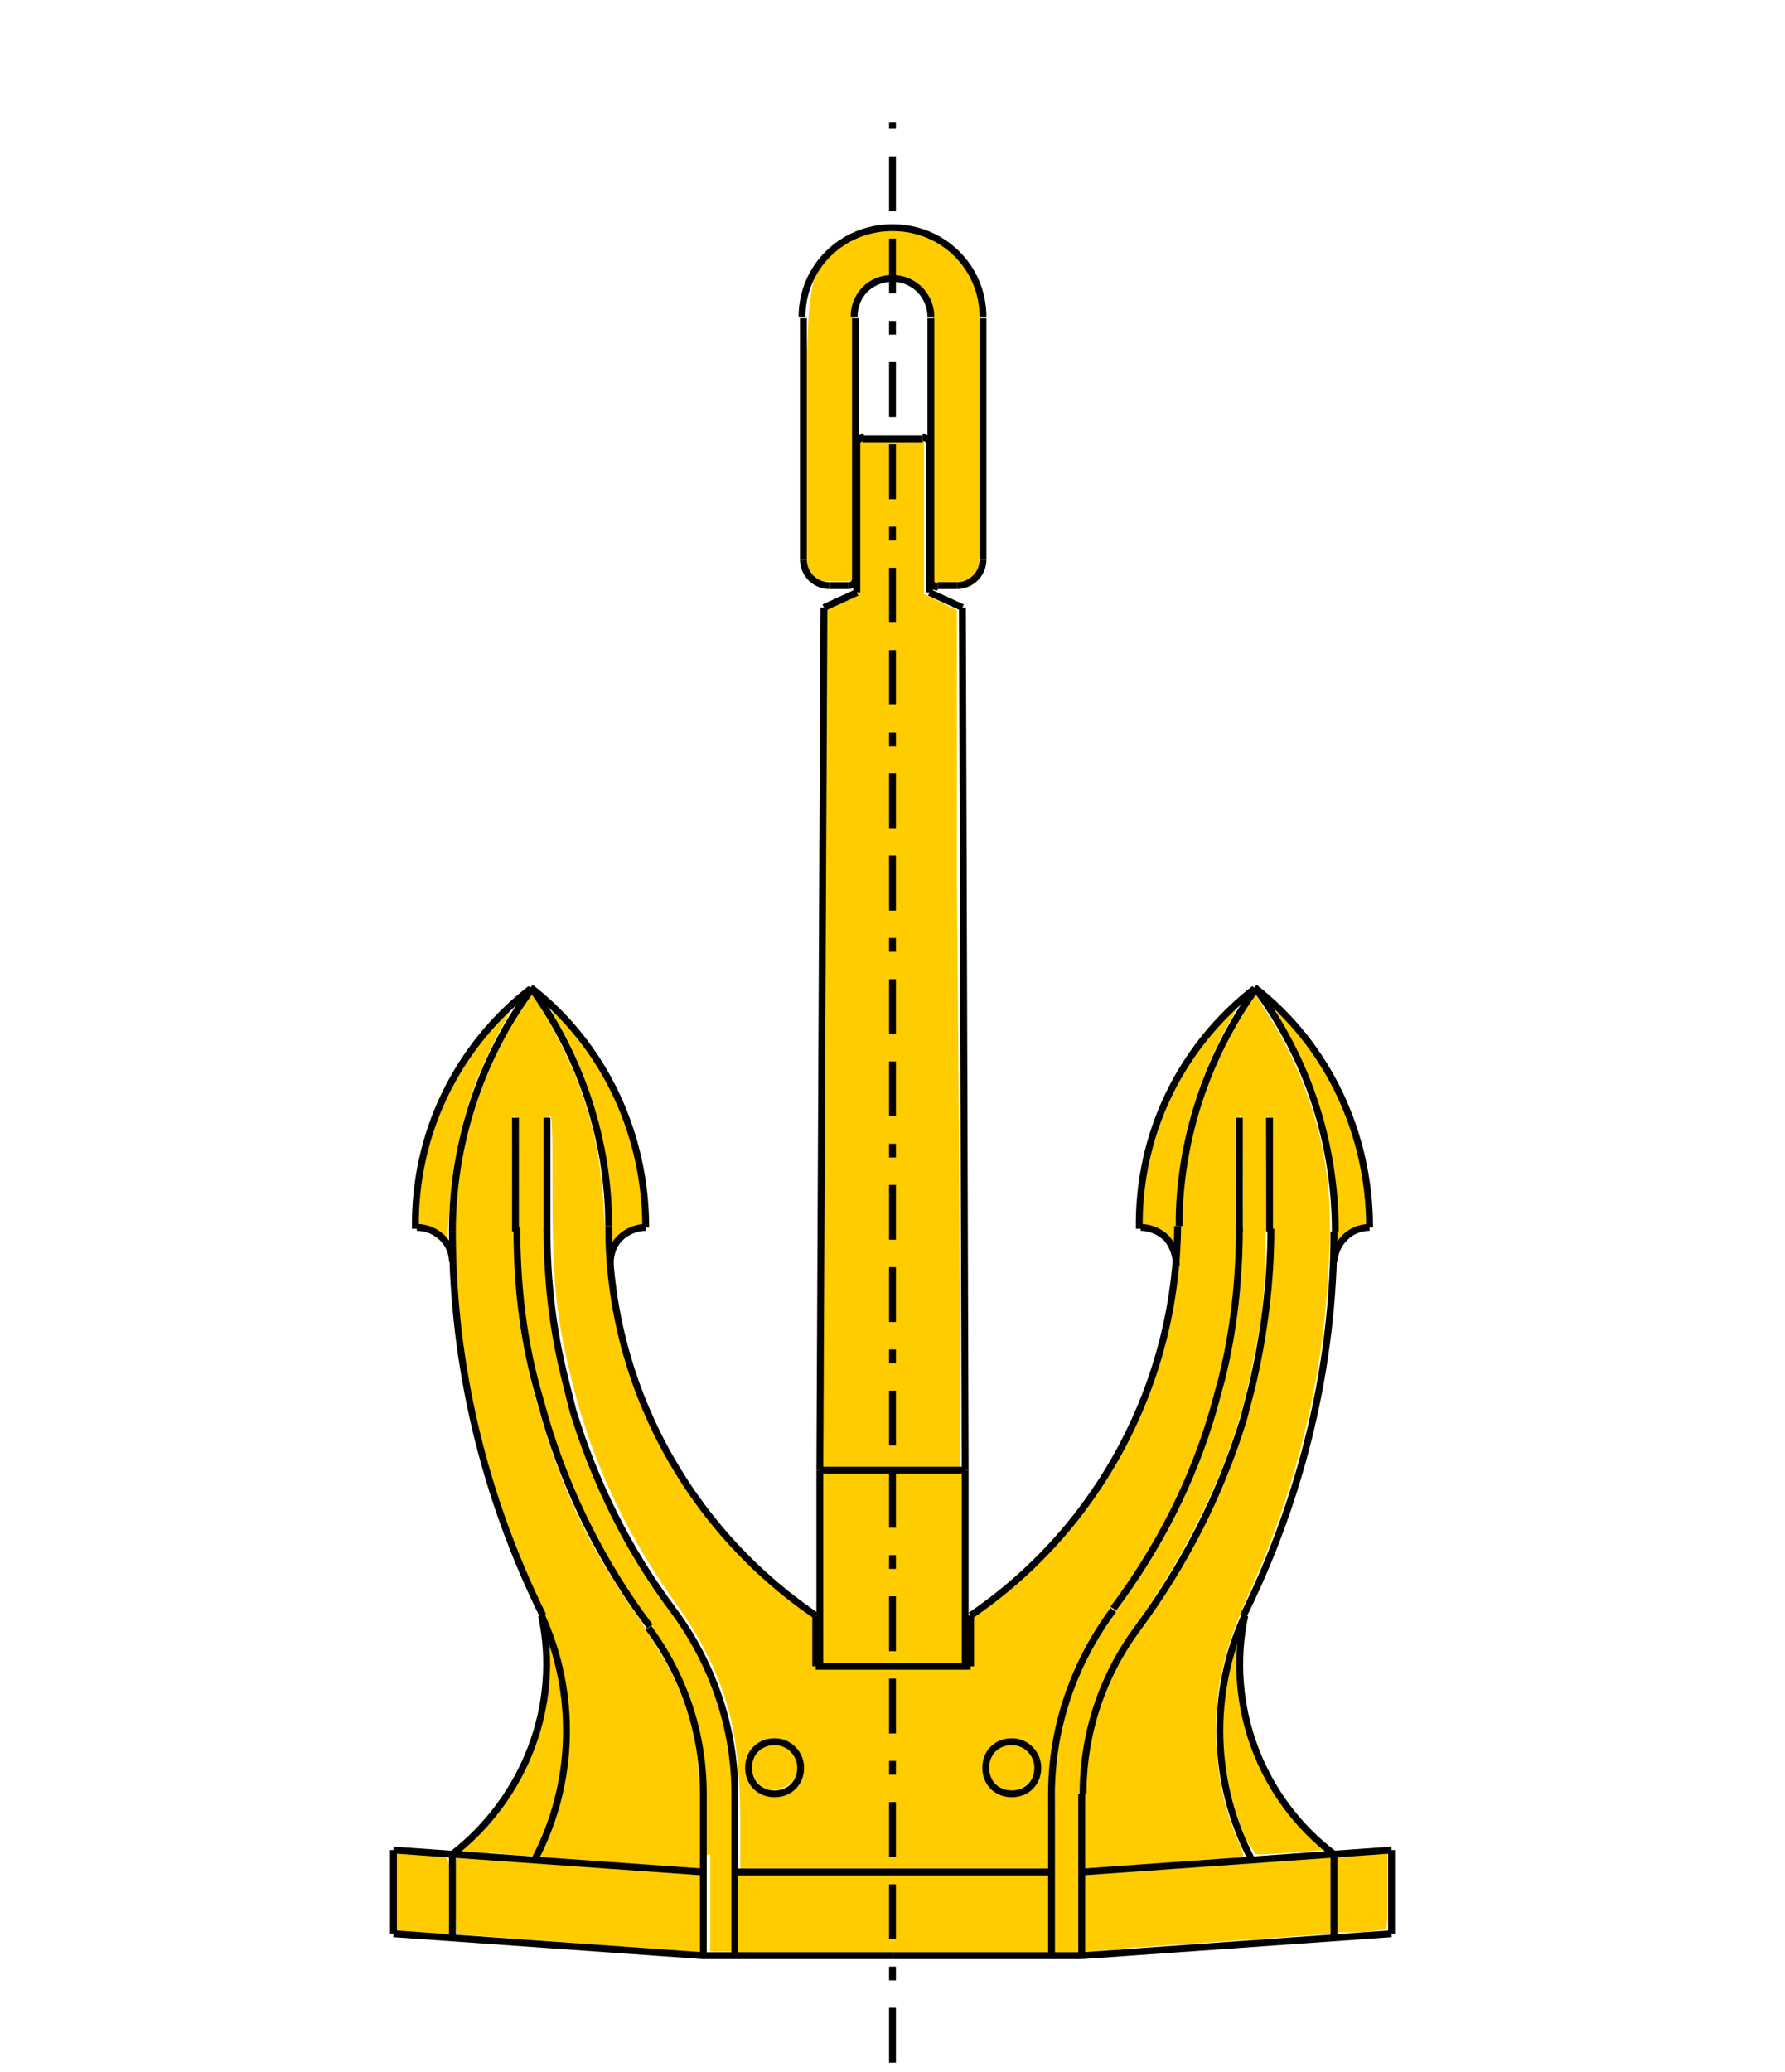 <?xml version="1.0" encoding="UTF-8"?>
<svg id="svg1" xmlns="http://www.w3.org/2000/svg" version="1.1" xmlns:inkscape="http://www.inkscape.org/namespaces/inkscape" xmlns:sodipodi="http://sodipodi.sourceforge.net/DTD/sodipodi-0.dtd" xmlns:svg="http://www.w3.org/2000/svg" viewBox="0 0 130.2 151.1">
  <defs>
    <style>
      .cls-1, .cls-2 {
        fill: none;
        stroke: #000;
        stroke-width: .5px;
      }

      .cls-3 {
        fill: #fc0;
        stroke-width: 0px;
      }

      .cls-2 {
        stroke-dasharray: 0 0 0 0 0 0 4 2 1 2 4 2;
      }
    </style>
  </defs>
  <sodipodi:namedview id="namedview1" bordercolor="#000000" borderopacity="0.25" inkscape:current-layer="g6" inkscape:cx="118.63921" inkscape:cy="111.57053" inkscape:deskcolor="#d1d1d1" inkscape:pagecheckerboard="0" inkscape:pageopacity="0.0" inkscape:showpageshadow="2" inkscape:window-height="1360" inkscape:window-maximized="0" inkscape:window-width="1718" inkscape:window-x="853" inkscape:window-y="0" inkscape:zoom="2.6171785" pagecolor="#ffffff">
    <inkscape:page id="page1" x="0" y="0" width="253.3" height="181.7" bleed="0" inkscape:label="1" margin="0"/>
  </sodipodi:namedview>
  <g>
    <path id="path85" class="cls-3" d="M42.1,141.7c-4.8-.4-8.7-.6-8.8-.7,0,0-.1-1.3-.1-2.8,0-2.6,0-2.8.3-2.8s4,.3,8.4.6,8.3.6,8.6.6h.5v2.9c0,1.6,0,2.9-.1,2.9,0,0-4-.3-8.8-.7h0Z"/>
    <path id="path86" class="cls-3" d="M30.1,140.9h-1.2v-5.9h1.5c2.6.3,2.4,0,2.4,3.2v2.8h-.7c-.4,0-1.3-.1-1.9-.1h0Z"/>
    <path id="path87" class="cls-3" d="M35.7,135.2c-1.1,0-2-.2-2.1-.2,0,0,.3-.4.8-.8,1.6-1.5,3.4-4.1,4.3-6.3.9-2.1,1.5-5.4,1.3-7.4,0-1.3,0-1.1.5.8,1.1,4.3.7,8.7-1.1,12.9l-.5,1.1h-.6c-.4,0-1.5-.1-2.6-.2h0Z"/>
    <path id="path88" class="cls-3" d="M51.4,135.3c0-6.6,0-7.2-.4-8.5-.6-2.7-1.5-5-2.8-7-.4-.6-.8-1.2-.8-1.4s-.4-.7-.8-1.2c-4.2-5.8-7.6-14.6-8.5-21.9-.3-2.7-.5-6.4-.5-10.4,0-2.3,0-3.5-.1-3.5-.2,0-.2,6.6,0,10.3.2,3.5.5,6.2,1.3,9.2,1.6,6.3,3.6,11,7.1,16.1.7,1,1.3,1.9,1.4,2.1s.5.8.9,1.5c.9,1.4,1.6,3.1,2.1,4.7.6,2.1.7,3.4.7,7.3v3.7s-.4,0-.4,0c-.9,0-11.1-.7-11.2-.8,0,0,0-.4.2-.8.5-1.2,1.1-3,1.4-4.3.4-1.8.5-5.2.2-7.2-.3-2.2-1.3-5.2-2.2-7.1-.2-.5-.8-1.8-1.3-3.1-2.8-7.2-4.3-14-4.5-21.5-.1-4.6.3-7.6,1.5-11.2.8-2.5,2.5-5.8,3.7-7.5l.3-.5.7,1.1c.9,1.4,2.5,4.6,3,6.2,1.1,3.1,1.5,5.5,1.7,9.6.2,3.5.4,5.4.9,7.7,1.5,6.6,4.9,12.5,9.9,17.3.9.8,2.2,2,3,2.5l1.4,1v1.9s0,1.9,0,1.9h11.6v-1.9c0,0,.1-1.9.1-1.9l1.1-.8c6.4-4.8,10.9-11.7,12.8-19.4.5-2.1,1-5.2,1-6.5,0-1.1.4-5.2.6-6.4.6-3.8,2.4-8.3,4.4-11.3l.6-.9.8,1.3c1.8,2.7,3.2,6,4,9.3.8,3.6.9,6.4.4,12.3-.6,6.8-2.5,13.9-5.3,20.2-2,4.4-2.7,7.1-2.7,10.6,0,2.9.5,5.6,1.6,8.1.3.6.4,1.1.4,1.2,0,0-10.5.8-11.4.8h-.4s0-3.8,0-3.8c0-4,.2-5.1.9-7.4.5-1.8,1.9-4.5,3.4-6.7,4.6-6.5,7.4-13.1,8.7-20.4.7-3.9.7-5.2.7-12.5,0-6.4-.3-4.9-.3,2.3,0,6.9-.1,7.6-.9,11.6-.8,4.1-1.9,7.3-3.8,11.2-1.4,2.8-2.5,4.7-4.4,7.5-2.9,4.1-4,7-4.4,11.6,0,1-.1,4.2-.1,7.3v5.5h-1.8v-7.4c0,0,.1-7.4.1-7.4l.4-1.5c.9-3.5,1.7-5.4,4.7-9.8,2.4-3.6,3.5-5.5,4.7-8.2,1.9-4.4,3.3-9.6,3.7-14.5.2-2,.2-12.3,0-12.3s-.2,2.7-.2,6c0,6-.1,7-.6,10-.8,4.9-2.8,10.5-5.1,14.6-.9,1.6-1.5,2.5-3.7,5.7-2.5,3.7-3.7,6.9-4.1,10.9,0,.7-.1,2.8-.1,4.6v3.2h-22.7v-2.8c0-5.8-.5-8.7-2.1-12.2-.8-1.6-1.3-2.6-2.9-4.8-3.7-5.3-6.1-10.6-7.5-16.7-1-4.2-1.2-6.7-1.2-13.4,0-3.6,0-5.1-.2-5.1s-.1,1.9,0,6.5c0,7.3.2,8.3,1.2,12.6,1.6,6.7,3.5,10.6,8.6,18,1.5,2.2,2.7,5.1,3.4,8,.3,1.3.3,1.7.4,8.6v7.3c0,0-.9,0-.9,0h-1v-7.1ZM57.6,130.6c1.2-.7,1.1-2.9,0-3.5-.5-.3-1.6-.3-2.1,0-.8.4-1,1-1,2.2,0,.6.7,1.4,1.4,1.5.6.1,1.3,0,1.8-.2h0ZM74.9,130.6c1.2-.6,1.2-2.7,0-3.5-.4-.2-.6-.3-1.3-.2-.7,0-.9.1-1.3.6-.6.7-.7,1.5-.4,2.3.5,1.1,1.7,1.4,2.9.8h0Z"/>
    <path id="path89" class="cls-3" d="M32.4,90.1c-.3-.4-1.2-.8-1.7-.8-.4,0-.4-.2-.2-2.2.4-3.6,1.5-6.7,3.4-9.7,1.2-1.8,3.3-4.3,3.5-4.1,0,0-.2.4-.4.9-.7,1.1-2,3.8-2.5,5.3-.9,2.7-1.5,5.3-1.7,8.4-.2,2.7-.1,2.5-.5,2.1Z"/>
    <path id="path90" class="cls-3" d="M44.6,88.6c-.2-5.3-1.6-10.1-4-14.2-.3-.5-.5-.9-.4-.9,0,0,1.1,1,2.1,2.3,2.6,3.3,4.3,7.6,4.6,12.1v1.4c0,0-.6.2-.6.2-.4.1-.8.4-1.2.7l-.5.5v-2Z"/>
    <path id="path91" class="cls-3" d="M53.8,139.5v-2.9h22.7v5.8h-22.7v-2.9Z"/>
    <path id="path92" class="cls-3" d="M55.8,130.4c-.5-.2-.9-.8-1-1.4,0-.7.1-1.2.8-1.6,1.7-1.1,3.5,1.2,2.1,2.6-.4.4-1.3.6-1.9.4h0Z"/>
    <path id="path93" class="cls-3" d="M72.9,130.3c-1.1-.7-1.1-2.4.1-3,.9-.4,2,0,2.4,1,.2.5.2.6,0,1.1-.4,1-1.6,1.5-2.5.9h0Z"/>
    <path id="path94" class="cls-3" d="M60,114.3v-7h10.2v14h-10.2v-7Z"/>
    <path id="path95" class="cls-3" d="M60.1,82.4c0-13.6.1-27.7.2-31.4v-6.7c0,0,1.2-.5,1.2-.5l1.1-.5v-5.6s0-5.6,0-5.6h2.4s2.4,0,2.4,0v11.2l1.2.6,1.2.6v20c.1,11,.2,25.1.2,31.3v11.3h-10.2v-24.6Z"/>
    <path id="path96" class="cls-3" d="M68.1,32.4c0-10,0-10.1-.3-10.7-.6-1.1-1.4-1.6-2.7-1.6s-2.4.7-2.8,1.8c0,.2-.1,4.5-.1,10.4v10.1s-1.2,0-1.2,0c-1.1,0-1.2,0-1.7-.5l-.5-.5v-9.5q-.1-10.6.8-12.1c1.3-2.2,4-3.4,6.5-3,2.6.4,4.6,2.2,5.2,4.7.2.8.2,1.9.2,10.2,0,8.6,0,9.3-.2,9.8-.4.8-.8.9-2.1,1h-1.1s0-10.1,0-10.1Z"/>
    <path id="path97" class="cls-3" d="M85.4,90.4c-.3-.5-1-.9-1.7-1.1-.6,0-.6-.1-.4-2.4.5-4.7,2.5-9.1,5.8-12.6.6-.6,1.1-1.1,1.1-1s-.1.5-.4,1c-1.5,2.6-2.8,5.9-3.4,8.9-.3,1.6-.5,2.6-.7,6.3v1.3c0,0-.3-.4-.3-.4Z"/>
    <path id="path98" class="cls-3" d="M97.5,89.6c.2-2.3-.4-6.3-1.5-9.3-.6-1.8-1.7-4.3-2.5-5.6-.3-.5-.5-.9-.4-.9.1-.1,1.6,1.5,2.5,2.7,2.5,3.4,3.8,7.1,4.1,11.5v1.3c0,0-.6.2-.6.2-.5.1-.8.3-1.2.7l-.5.6v-1.1Z"/>
    <path id="path99" class="cls-3" d="M79.1,139.5v-2.9h.9c1.1-.2,16.4-1.3,16.8-1.3h.3v5.7l-8.4.6c-4.6.3-8.6.6-9,.7h-.7c0,0,0-2.8,0-2.8Z"/>
    <path id="path100" class="cls-3" d="M91,134.4c-1.9-4.2-2.3-9.1-1.1-13.6l.3-1.1v1.9c.3,4.9,1.9,8.6,5.2,11.9.7.7,1.3,1.4,1.2,1.4-.1,0-4.6.4-5,.3,0,0-.3-.4-.6-.9Z"/>
    <path id="path101" class="cls-3" d="M97.4,138.2c0-1.6,0-2.9.1-2.9,0,0,.9-.1,1.9-.2h1.8c0,0,0,2.7,0,2.7,0,1.6,0,2.9-.1,2.9,0,0-.9.1-1.9.2h-1.8c0,.1,0-2.7,0-2.7Z"/>
    <g id="g54">
      <g id="g8">
        <path id="path1" class="cls-1" d="M38.7,72.1c-5.4,4.2-8.5,10.6-8.4,17.5"/>
        <path id="path2" class="cls-1" d="M47.1,89.5c0-6.8-3-13.3-8.4-17.5"/>
        <path id="path3" class="cls-1" d="M38.8,72.1c-3.8,5.1-5.8,11.4-5.8,17.7"/>
        <path id="path4" class="cls-1" d="M44.4,89.4c0-6.2-2-12.3-5.6-17.3"/>
        <path id="path5" class="cls-1" d="M99.9,89.5c0-6.8-3-13.3-8.4-17.5"/>
        <path id="path6" class="cls-1" d="M91.5,72.1c-5.4,4.2-8.5,10.6-8.4,17.5"/>
        <path id="path7" class="cls-1" d="M97.4,89.8c0-6.4-2-12.6-5.8-17.7"/>
        <path id="path8" class="cls-1" d="M91.6,72.1c-3.6,5-5.6,11.1-5.6,17.3"/>
      </g>
      <line id="line8" class="cls-1" x1="70.2" y1="44.3" x2="70.4" y2="107.2"/>
      <line id="line9" class="cls-1" x1="60.1" y1="44.3" x2="59.8" y2="107.2"/>
      <line id="line10" class="cls-1" x1="67.8" y1="43.2" x2="70.2" y2="44.3"/>
      <line id="line11" class="cls-1" x1="62.5" y1="43.2" x2="60.1" y2="44.3"/>
      <line id="line12" class="cls-1" x1="67.8" y1="32.4" x2="67.8" y2="43.2"/>
      <path id="path12" class="cls-1" d="M67.8,32.4c0-.3-.2-.5-.5-.5"/>
      <line id="line13" class="cls-1" x1="67.3" y1="32" x2="62.9" y2="32"/>
      <line id="line14" class="cls-1" x1="62.5" y1="32.4" x2="62.5" y2="43.2"/>
      <g id="g16">
        <path id="path14" class="cls-1" d="M63,31.9c-.3,0-.5.2-.5.5"/>
        <path id="path15" class="cls-1" d="M67.9,42.3c0,.3.2.5.5.5"/>
        <path id="path16" class="cls-1" d="M61.9,42.7c.3,0,.5-.2.5-.5"/>
      </g>
      <line id="line16" class="cls-1" x1="69.8" y1="42.7" x2="68.4" y2="42.7"/>
      <path id="path17" class="cls-1" d="M69.8,42.7c1,0,1.9-.8,1.9-1.9"/>
      <line id="line17" class="cls-1" x1="60.5" y1="42.7" x2="61.9" y2="42.7"/>
      <g id="g19">
        <path id="path18" class="cls-1" d="M58.6,40.8c0,1,.8,1.9,1.9,1.9"/>
        <path id="path19" class="cls-1" d="M67.9,23.1c0-1.5-1.2-2.8-2.8-2.8s-2.8,1.2-2.8,2.8"/>
      </g>
      <line id="line19" class="cls-1" x1="67.9" y1="23.2" x2="67.9" y2="42.3"/>
      <line id="line20" class="cls-1" x1="62.4" y1="23.2" x2="62.4" y2="42.3"/>
      <path id="path20" class="cls-1" d="M71.7,23.1c0-3.6-2.9-6.5-6.6-6.5s-6.6,2.9-6.6,6.5"/>
      <line id="line21" class="cls-1" x1="71.7" y1="23.2" x2="71.7" y2="40.8"/>
      <line id="line22" class="cls-1" x1="58.6" y1="23.2" x2="58.6" y2="40.8"/>
      <polyline id="polyline22" class="cls-1" points="65.2 142.6 51.3 142.6 28.7 141"/>
      <g id="g25">
        <path id="path22" class="cls-1" d="M47.1,89.5c-.7,0-1.4.3-1.9.8s-.7,1.2-.7,2"/>
        <path id="path23" class="cls-1" d="M33,92c0-1.4-1.2-2.5-2.6-2.5"/>
        <path id="path24" class="cls-1" d="M53.6,130.8c0-4.8-1.6-9.5-4.5-13.4"/>
        <path id="path25" class="cls-1" d="M51.3,130.8c0-4.4-1.4-8.6-4-12.1"/>
      </g>
      <line id="line25" class="cls-1" x1="47.1" y1="89.5" x2="47.1" y2="89.5"/>
      <line id="line26" class="cls-1" x1="37.6" y1="81.5" x2="37.6" y2="89.8"/>
      <line id="line27" class="cls-1" x1="39.9" y1="81.5" x2="39.9" y2="89.8"/>
      <g id="g30">
        <path id="path27" class="cls-1" d="M33,89.8c0,9.7,2.3,19.3,6.6,28"/>
        <path id="path28" class="cls-1" d="M44.4,89.4c0,11.4,5.7,22,15.1,28.4"/>
        <path id="path29" class="cls-1" d="M39.9,89.6c0,3.7.4,7.3,1.3,10.9l.6,2.4c1.6,5.2,4,10.1,7.3,14.5"/>
        <path id="path30" class="cls-1" d="M37.7,89.5c0,3.9.4,7.8,1.4,11.5l.7,2.5c1.6,5.4,4.2,10.6,7.6,15.1"/>
      </g>
      <line id="line30" class="cls-1" x1="33" y1="135.2" x2="33" y2="141.3"/>
      <g id="g32">
        <path id="path31" class="cls-1" d="M39,135.6c2.9-5.5,3.1-12.1.5-17.8"/>
        <path id="path32" class="cls-1" d="M33,135.2c5.3-4.1,7.9-10.9,6.5-17.4"/>
      </g>
      <line id="line32" class="cls-1" x1="51.3" y1="136.5" x2="28.7" y2="134.9"/>
      <line id="line33" class="cls-1" x1="78.9" y1="142.6" x2="101.5" y2="141"/>
      <g id="g36">
        <path id="path33" class="cls-1" d="M85.8,92.3c0-.7-.2-1.4-.7-2-.5-.5-1.2-.8-1.9-.8"/>
        <path id="path34" class="cls-1" d="M99.9,89.5c-1.4,0-2.5,1.1-2.6,2.5"/>
        <path id="path35" class="cls-1" d="M81.2,117.4c-2.9,3.9-4.5,8.6-4.5,13.4"/>
        <path id="path36" class="cls-1" d="M83,118.7c-2.6,3.5-4,7.7-4,12.1"/>
      </g>
      <line id="line36" class="cls-1" x1="78.9" y1="130.8" x2="78.9" y2="142.6"/>
      <line id="line37" class="cls-1" x1="83.2" y1="89.5" x2="83.2" y2="89.5"/>
      <line id="line38" class="cls-1" x1="92.6" y1="81.5" x2="92.6" y2="89.8"/>
      <line id="line39" class="cls-1" x1="90.4" y1="81.5" x2="90.4" y2="89.8"/>
      <g id="g40">
        <path id="path39" class="cls-1" d="M90.7,117.8c4.3-8.7,6.6-18.3,6.6-28"/>
        <path id="path40" class="cls-1" d="M70.8,117.8c9.4-6.4,15-17,15.1-28.4"/>
      </g>
      <line id="line40" class="cls-1" x1="97.3" y1="135.2" x2="97.3" y2="141.3"/>
      <g id="g42">
        <path id="path41" class="cls-1" d="M90.8,117.8c-2.6,5.7-2.4,12.3.5,17.8"/>
        <path id="path42" class="cls-1" d="M90.8,117.8c-1.4,6.6,1.2,13.4,6.5,17.4"/>
      </g>
      <line id="line42" class="cls-1" x1="78.9" y1="136.5" x2="101.5" y2="134.9"/>
      <line id="line43" class="cls-1" x1="78.9" y1="142.6" x2="65.2" y2="142.6"/>
      <polyline id="polyline43" class="cls-1" points="76.7 136.5 65.2 136.5 53.6 136.5"/>
      <line id="line44" class="cls-1" x1="28.7" y1="141" x2="28.7" y2="134.9"/>
      <g id="g45">
        <path id="path44" class="cls-1" d="M58.4,128.9c0-1-.8-1.9-1.9-1.9s-1.9.8-1.9,1.9.8,1.9,1.9,1.9,1.9-.8,1.9-1.9"/>
        <path id="path45" class="cls-1" d="M75.7,128.9c0-1-.8-1.9-1.9-1.9s-1.9.8-1.9,1.9.8,1.9,1.9,1.9,1.9-.8,1.9-1.9"/>
      </g>
      <line id="line45" class="cls-1" x1="51.3" y1="130.8" x2="51.3" y2="142.6"/>
      <line id="line46" class="cls-1" x1="53.6" y1="130.8" x2="53.6" y2="142.6"/>
      <line id="line47" class="cls-1" x1="70.8" y1="121.5" x2="59.5" y2="121.5"/>
      <line id="line48" class="cls-1" x1="76.7" y1="130.8" x2="76.7" y2="142.6"/>
      <line id="line49" class="cls-1" x1="70.8" y1="117.8" x2="70.8" y2="121.5"/>
      <line id="line50" class="cls-1" x1="59.5" y1="117.8" x2="59.5" y2="121.5"/>
      <g id="g51">
        <path id="path50" class="cls-1" d="M81.2,117.3c3.3-4.4,5.8-9.3,7.3-14.5l.6-2.2c.9-3.6,1.3-7.3,1.3-11"/>
        <path id="path51" class="cls-1" d="M83,118.7c3.4-4.6,6-9.7,7.7-15.2l.6-2.3c.9-3.8,1.4-7.7,1.4-11.6"/>
      </g>
      <line id="line51" class="cls-1" x1="101.5" y1="134.9" x2="101.5" y2="141"/>
      <line id="line52" class="cls-1" x1="59.8" y1="107.2" x2="70.4" y2="107.2"/>
      <line id="line53" class="cls-1" x1="70.4" y1="107.2" x2="70.4" y2="121.5"/>
      <line id="line54" class="cls-1" x1="59.8" y1="107.2" x2="59.8" y2="121.5"/>
    </g>
    <line id="line190" class="cls-2" x1="65.1" y1="150.4" x2="65.1" y2="8.9"/>
  </g>
</svg>